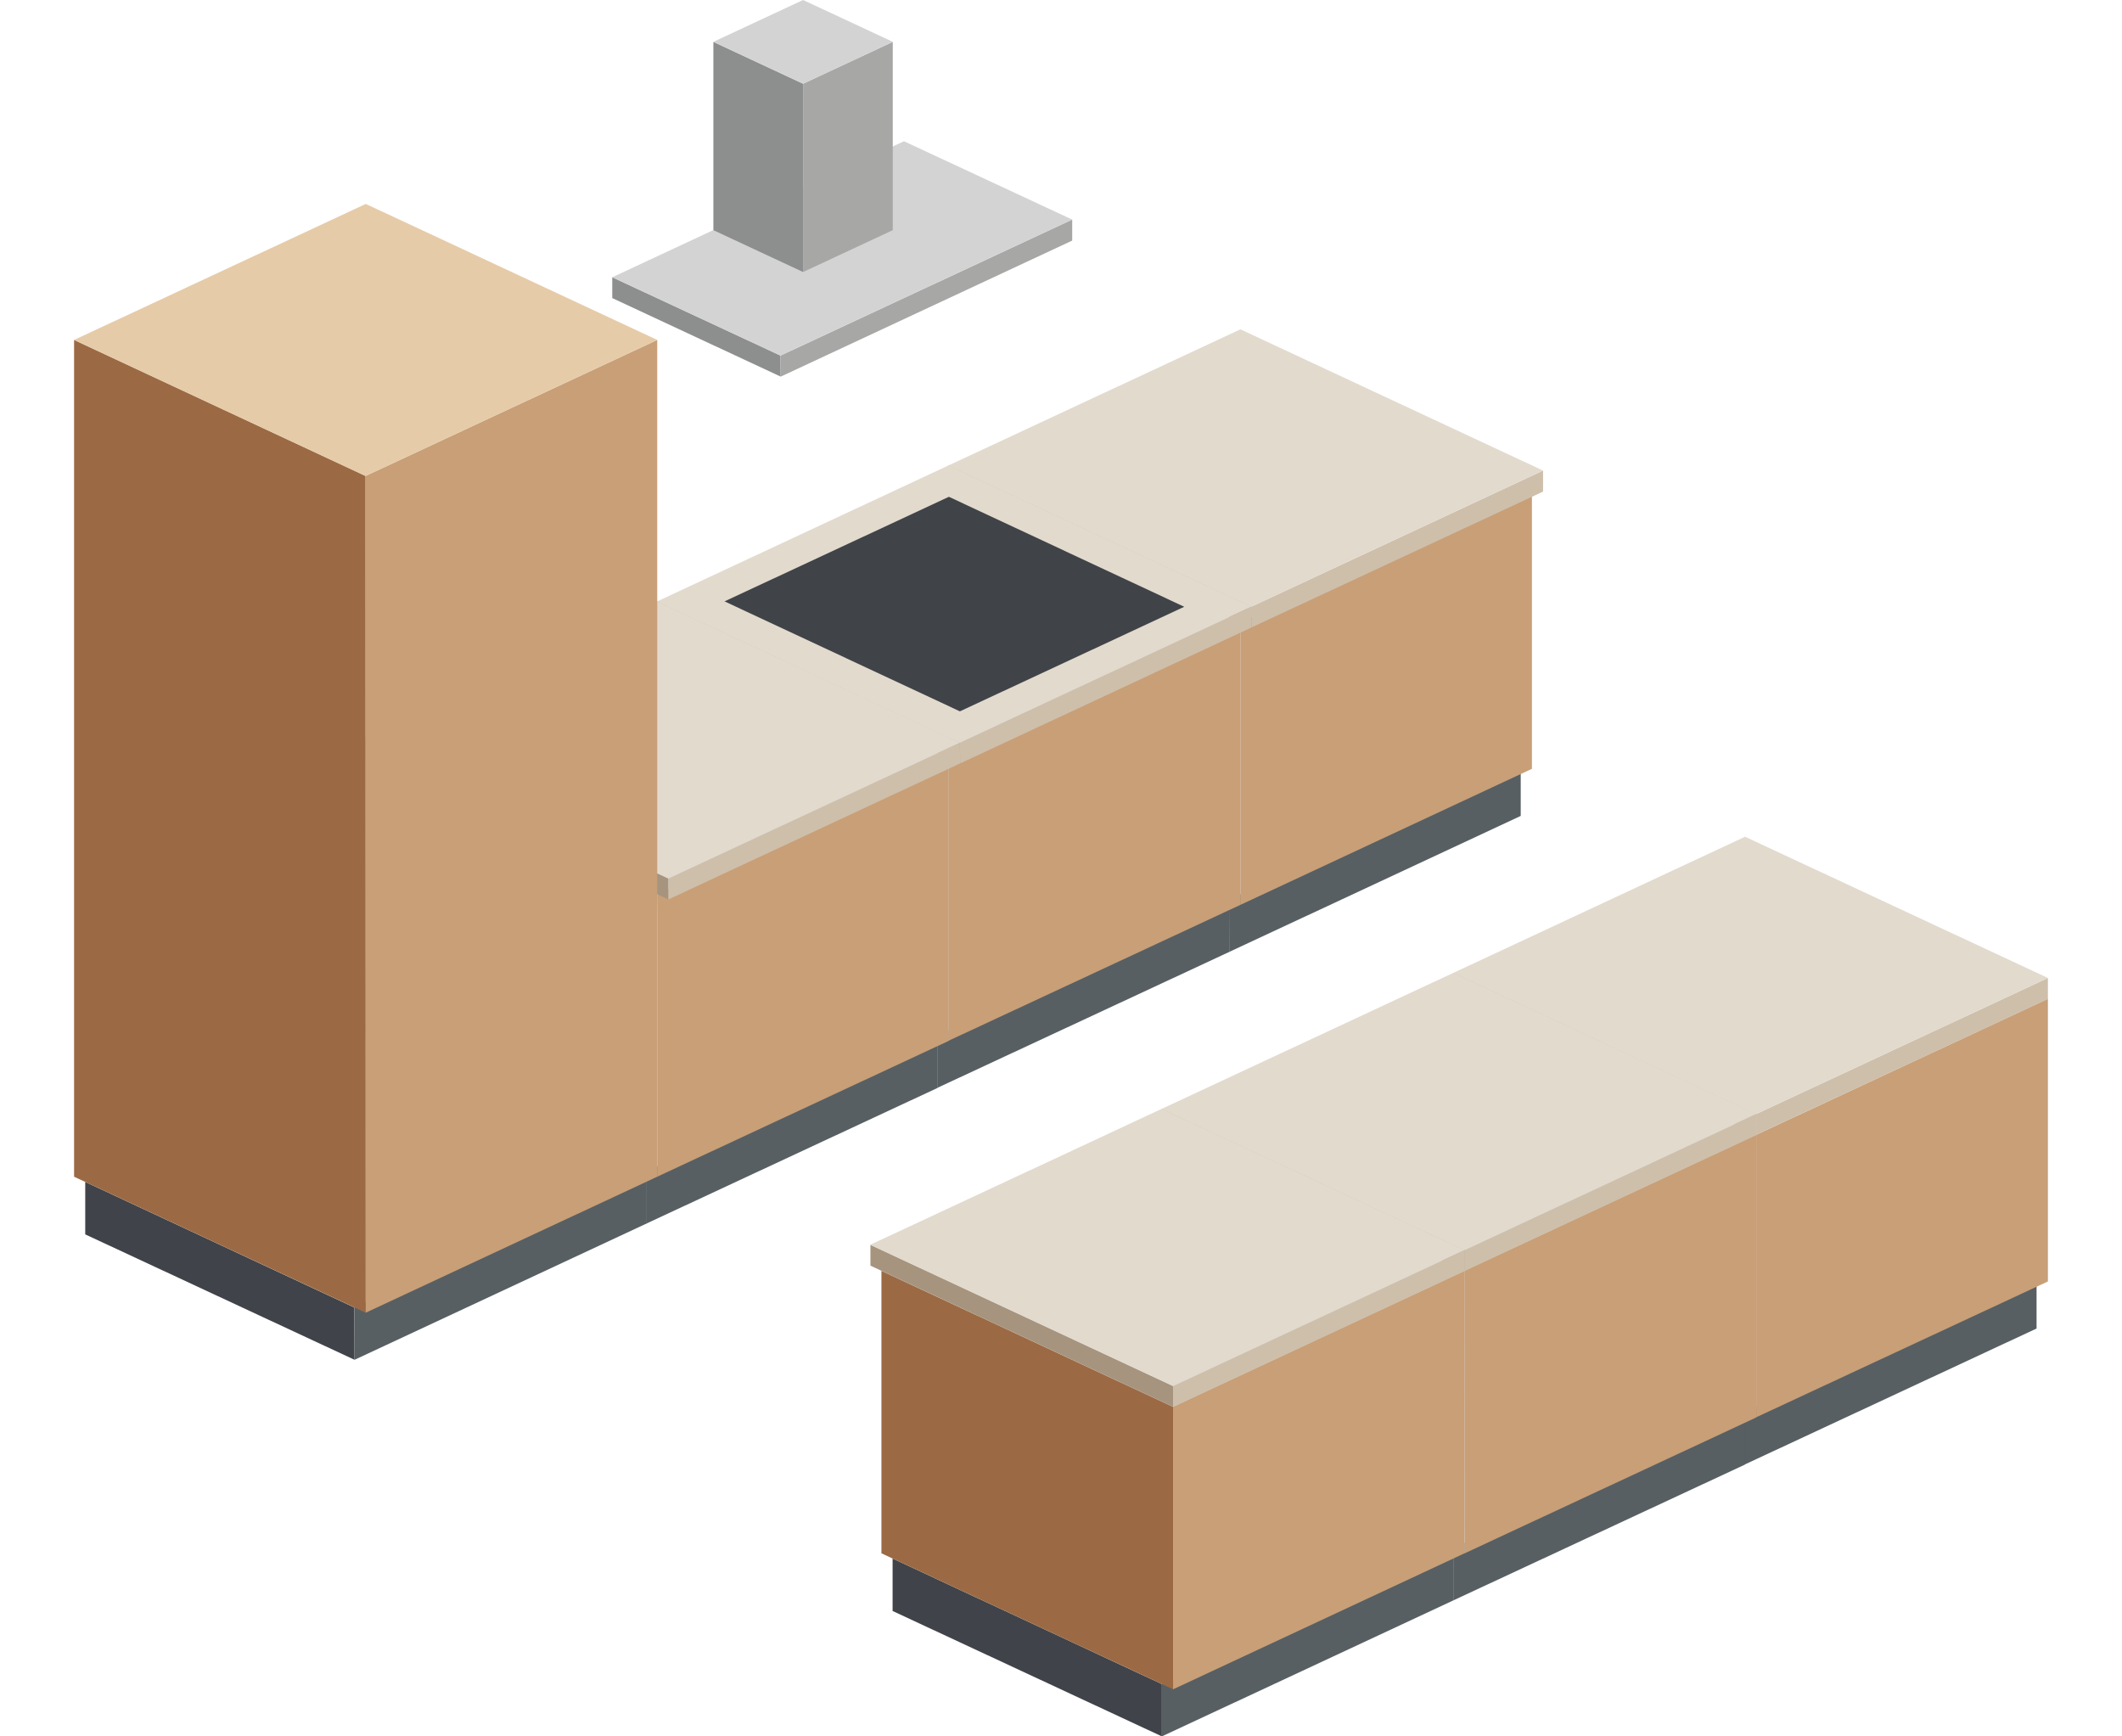 <svg width="110" height="90" viewBox="0 0 110 90" fill="none" xmlns="http://www.w3.org/2000/svg">
<path d="M49.758 42.83V40.12L63.708 46.62L63.718 49.34L49.758 42.83Z" fill="#404349"/>
<path d="M78.831 42.29L63.721 49.34L63.711 46.62L78.831 39.58V42.29Z" fill="#575F63"/>
<path d="M49.18 39.84V25.2L64.3 32.25V46.89L49.18 39.84Z" fill="#D1D4D5"/>
<path d="M79.411 39.85L64.301 46.9V32.25L79.411 25.2V39.85Z" fill="#C89F77"/>
<path d="M49.18 25.2V24.12L64.88 31.44V32.52L49.18 25.2Z" fill="#A6947F"/>
<path d="M79.989 25.48L64.879 32.52V31.44L79.989 24.39V25.48Z" fill="#CEBFAB"/>
<path d="M64.3 17.07L49.18 24.12L64.88 31.44L79.99 24.39L64.3 17.07Z" fill="#E2DACD"/>
<path d="M34.648 49.88V47.17L48.598 53.67V56.38L34.648 49.88Z" fill="#404349"/>
<path d="M63.722 49.34L48.602 56.38V53.67L63.722 46.63V49.34Z" fill="#575F63"/>
<path d="M34.07 46.89V32.25L49.18 39.3V53.94L34.07 46.89Z" fill="#D1D4D5"/>
<path d="M64.3 46.9L49.18 53.94V39.3L64.3 32.25V46.9Z" fill="#C89F77"/>
<path d="M34.07 32.25V31.17L49.76 38.49L49.77 39.57L34.07 32.25Z" fill="#A6947F"/>
<path d="M64.882 32.52L49.772 39.57L49.762 38.49L64.882 31.44V32.52Z" fill="#CEBFAB"/>
<path d="M49.18 24.12L34.07 31.17L49.76 38.49L64.88 31.44L49.18 24.12Z" fill="#E2DACD"/>
<path d="M49.189 25.75L37.559 31.17L49.759 36.87L61.389 31.45L49.189 25.75Z" fill="#404348"/>
<path d="M19.531 56.93V54.22L33.491 60.72V63.43L19.531 56.93Z" fill="#404349"/>
<path d="M48.598 56.39L33.488 63.43V60.72L48.598 53.67V56.39Z" fill="#575F63"/>
<path d="M18.949 53.94V39.3L34.069 46.35V60.99L18.949 53.94Z" fill="#D1D4D5"/>
<path d="M49.18 53.95L34.07 60.99V46.35L49.18 39.3V53.95Z" fill="#C89F77"/>
<path d="M18.949 39.3V38.22L34.649 45.54V46.62L18.949 39.3Z" fill="#A6947F"/>
<path d="M49.768 39.57L34.648 46.62V45.53L49.758 38.49L49.768 39.57Z" fill="#CEBFAB"/>
<path d="M34.069 31.17L18.949 38.22L34.649 45.53L49.769 38.49L34.069 31.17Z" fill="#E2DACD"/>
<path d="M76.5 69.4V66.69L90.46 73.19V75.9L76.5 69.4Z" fill="#404349"/>
<path d="M105.571 68.86L90.461 75.9V73.19L105.571 66.15V68.86Z" fill="#575F63"/>
<path d="M75.918 66.41V51.77L91.038 58.82V73.46L75.918 66.41Z" fill="#D1D4D5"/>
<path d="M106.159 66.42L91.039 73.46V58.82L106.159 51.77V66.42Z" fill="#C89F77"/>
<path d="M75.352 51.51V50.42L91.042 57.74L91.052 58.83L75.352 51.51Z" fill="#A6947F"/>
<path d="M106.159 51.78L91.039 58.82V57.74L106.159 50.69V51.78Z" fill="#CEBFAB"/>
<path d="M90.462 43.37L75.352 50.42L91.042 57.74L106.162 50.69L90.462 43.37Z" fill="#E2DACD"/>
<path d="M61.391 76.45V73.73L75.341 80.24V82.95L61.391 76.45Z" fill="#404349"/>
<path d="M90.46 75.91L75.34 82.95V80.24L90.46 73.19V75.91Z" fill="#575F63"/>
<path d="M60.809 73.46V58.82L75.929 65.87V80.51L60.809 73.46Z" fill="#D1D4D5"/>
<path d="M91.038 73.47L75.928 80.51L75.918 65.87L91.038 58.82V73.47Z" fill="#C89F77"/>
<path d="M60.23 58.55V57.47L75.93 64.79V65.87L60.23 58.55Z" fill="#A6947F"/>
<path d="M91.05 58.83L75.93 65.87V64.79L91.05 57.74V58.83Z" fill="#CEBFAB"/>
<path d="M75.35 50.42L60.23 57.47L75.93 64.79L91.05 57.74L75.35 50.42Z" fill="#E2DACD"/>
<path d="M46.27 83.5V80.78L60.23 87.29V90L46.27 83.5Z" fill="#404349"/>
<path d="M75.341 82.95L60.23 90V87.29L75.341 80.24V82.95Z" fill="#575F63"/>
<path d="M45.691 80.51V65.87L60.811 72.92V87.56L45.691 80.51Z" fill="#9B6A44"/>
<path d="M75.919 80.51L60.809 87.56V72.92L75.919 65.87V80.51Z" fill="#C89F77"/>
<path d="M45.121 65.6V64.52L60.811 71.84V72.92L45.121 65.6Z" fill="#A6947F"/>
<path d="M75.929 65.88L60.809 72.92V71.84L75.929 64.79V65.88Z" fill="#CEBFAB"/>
<path d="M60.229 57.47L45.109 64.52L60.809 71.84L75.929 64.79L60.229 57.47Z" fill="#E2DACD"/>
<path d="M4.418 63.98V61.26L18.368 67.77L18.378 70.48L4.418 63.98Z" fill="#404349"/>
<path d="M33.491 63.43L18.381 70.48L18.371 67.77L33.491 60.72V63.43Z" fill="#575F63"/>
<path d="M3.84 60.99V17.62L18.95 24.67L18.96 68.04L3.84 60.99Z" fill="#9B6A44"/>
<path d="M34.069 60.99L18.959 68.04L18.949 24.67L34.069 17.62V60.99Z" fill="#C89F77"/>
<path d="M18.96 10.57L3.84 17.62L18.95 24.67L34.07 17.62L18.96 10.57Z" fill="#E6CBA8"/>
<path d="M31.738 15.45V14.37L40.458 18.43L40.468 19.52L31.738 15.45Z" fill="#8D8E8E"/>
<path d="M55.581 12.47L40.471 19.52L40.461 18.43L55.581 11.38V12.47Z" fill="#A7A7A6"/>
<path d="M46.858 7.32L31.738 14.37L40.458 18.43L55.578 11.38L46.858 7.32Z" fill="#D3D3D4"/>
<path d="M36.98 11.93V2.17L41.63 4.34V14.1L36.98 11.93Z" fill="#8D8E8E"/>
<path d="M46.279 11.93L41.629 14.1V4.34L46.279 2.17V11.93Z" fill="#A7A7A6"/>
<path d="M41.63 0L36.98 2.17L41.63 4.34L46.281 2.17L41.63 0Z" fill="#D3D3D4"/>
</svg>
